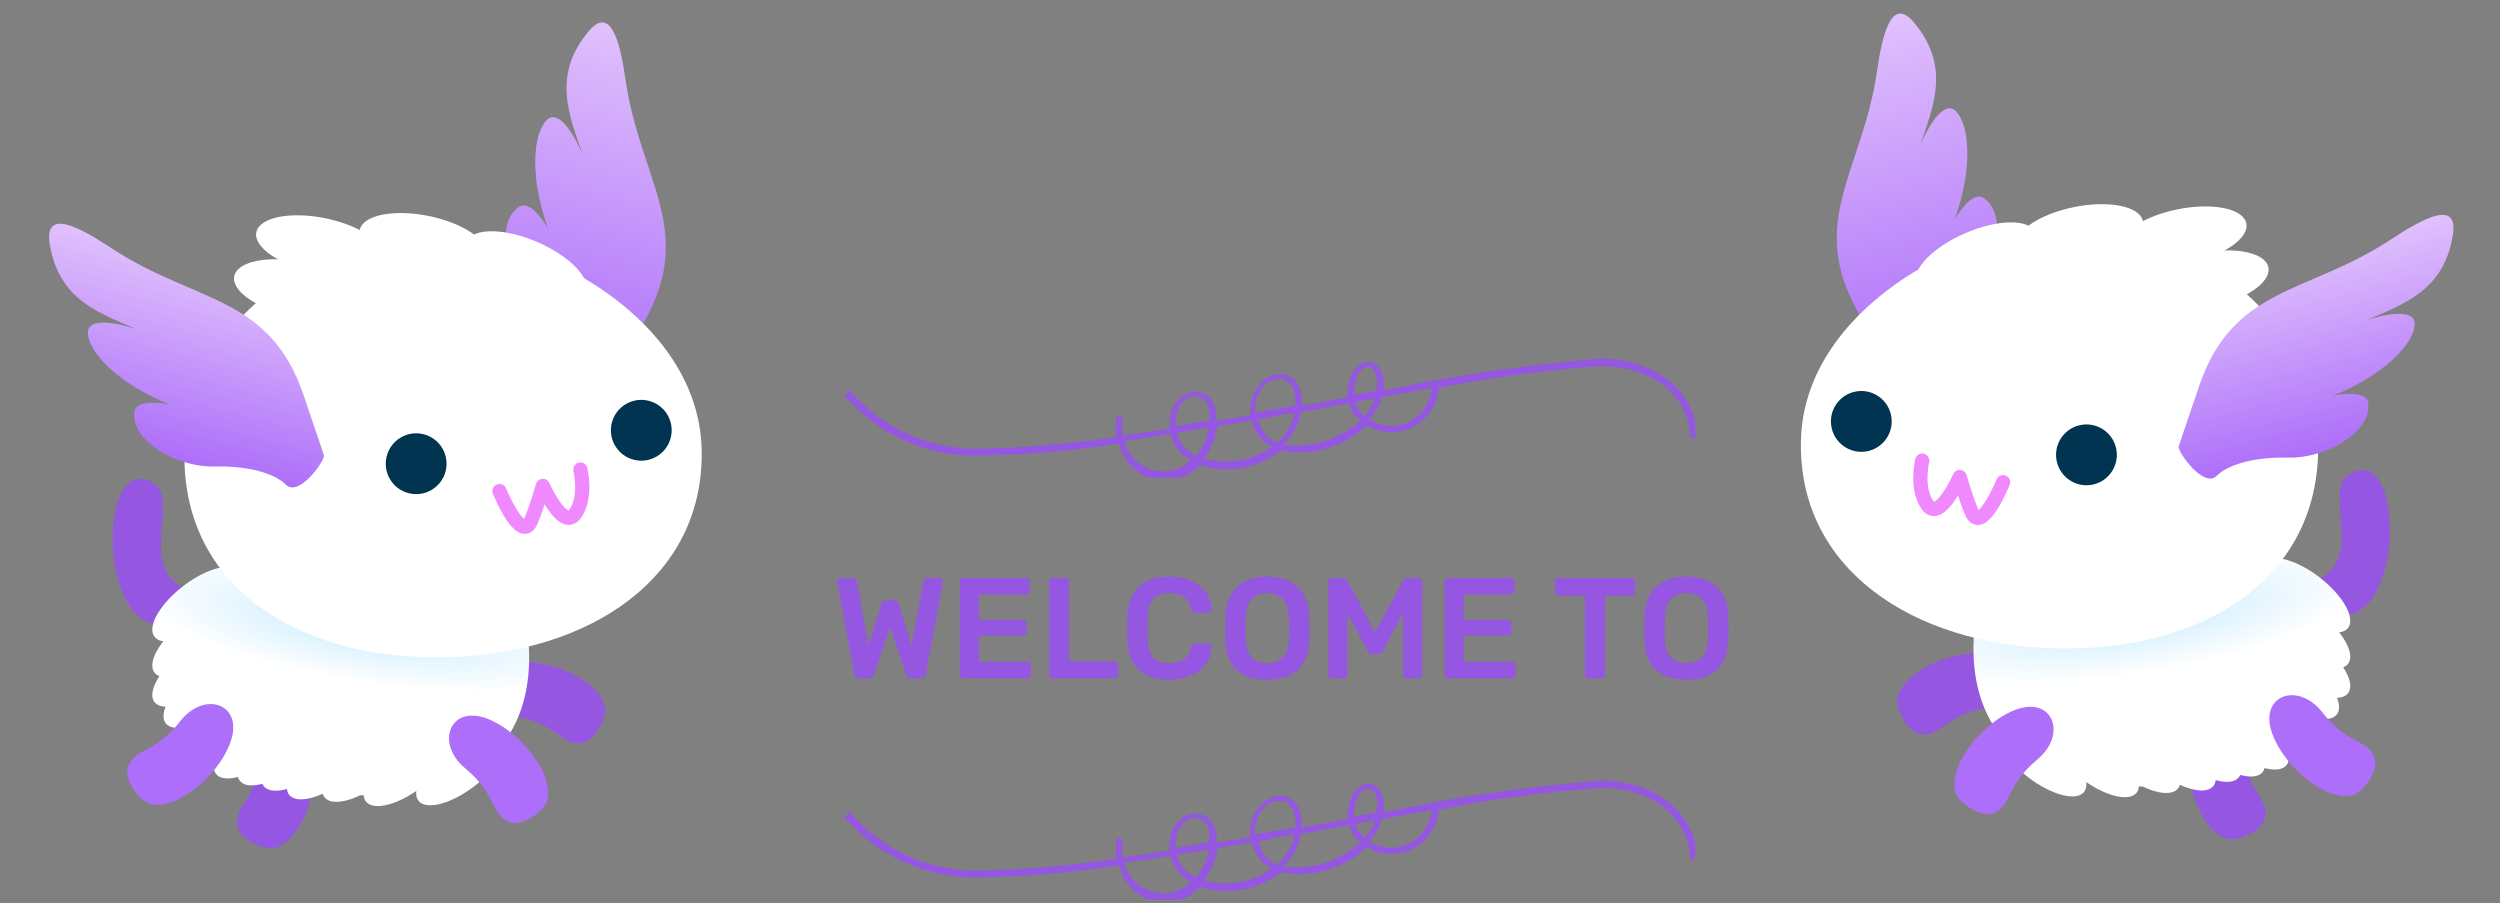<?xml version="1.0"?>
<svg xmlns="http://www.w3.org/2000/svg" fill="none" viewBox="0 0 476 172" width="476" height="172"><rect x="0" y="0" width="476" height="172" fill="#808080" stroke="none"/><path fill="#9556E1" d="M163.608 129.148c-.272 0-.491-.072-.654-.218-.146-.163-.246-.364-.3-.6l-3.247-17.486c0-.055-.009-.1-.027-.137v-.081c0-.164.055-.301.164-.41.127-.109.263-.163.409-.163h2.4c.455 0 .71.182.764.545l2.265 12.358 2.455-7.993c.054-.145.145-.291.272-.436.146-.164.355-.246.628-.246h1.473c.291 0 .5.082.627.246.128.145.21.291.246.436l2.482 7.966 2.265-12.331c.054-.363.309-.545.763-.545h2.401c.146 0 .273.054.382.163.109.109.164.246.164.41v.081c0 .037-.009.082-.028.137l-3.246 17.486c-.036.236-.136.437-.3.6-.164.146-.382.218-.655.218h-1.827c-.273 0-.491-.072-.655-.218-.146-.145-.246-.3-.3-.464l-3.056-9.111-3.055 9.111c-.073.164-.182.319-.327.464-.146.146-.364.218-.655.218h-1.828Zm19.789 0c-.182 0-.336-.063-.464-.191-.127-.127-.191-.281-.191-.463v-17.759c0-.2.064-.364.191-.491.128-.128.282-.191.464-.191H195.4c.2 0 .364.063.491.191.128.127.191.291.191.491v1.8c0 .182-.063.337-.191.464-.127.127-.291.191-.491.191h-8.975v4.828h8.375c.2 0 .364.064.491.191.127.109.191.264.191.464v1.691c0 .2-.064.364-.191.491-.127.11-.291.164-.491.164h-8.375v4.992h9.193c.2 0 .364.064.491.191.128.128.191.291.191.491v1.801c0 .182-.063.336-.191.463-.127.128-.291.191-.491.191h-12.221Zm16.97 0c-.182 0-.336-.063-.464-.191-.127-.127-.191-.281-.191-.463v-17.787c0-.181.064-.336.191-.463.128-.128.282-.191.464-.191h2.537c.182 0 .336.063.464.191.127.127.191.282.191.463v15.195h8.647c.2 0 .364.064.491.191.128.127.191.291.191.491v1.91c0 .182-.063.336-.191.463-.127.128-.291.191-.491.191h-11.839Zm22.295.273c-1.691 0-3.128-.291-4.31-.873-1.164-.6-2.055-1.446-2.673-2.537-.619-1.109-.964-2.437-1.037-3.983-.018-.745-.027-1.545-.027-2.4s.009-1.673.027-2.455c.073-1.528.418-2.846 1.037-3.956.636-1.109 1.537-1.955 2.7-2.537 1.183-.6 2.61-.9 4.283-.9 1.237 0 2.346.164 3.328.491.983.327 1.819.782 2.51 1.364.691.564 1.228 1.228 1.61 1.991.382.764.582 1.592.6 2.483.018.163-.037.3-.164.409-.109.109-.245.164-.409.164h-2.592c-.2 0-.363-.046-.491-.137-.127-.109-.218-.282-.272-.518-.291-1.2-.792-2.019-1.501-2.455-.709-.437-1.591-.655-2.646-.655-1.218 0-2.191.346-2.919 1.037-.727.673-1.118 1.791-1.173 3.355-.054 1.491-.054 3.019 0 4.583.055 1.564.446 2.692 1.173 3.383.728.673 1.701 1.009 2.919 1.009 1.055 0 1.937-.218 2.646-.655.709-.454 1.21-1.273 1.501-2.455.054-.254.145-.427.272-.518.128-.091.291-.137.491-.137h2.592c.164 0 .3.055.409.164.127.109.182.246.164.409-.018.891-.218 1.719-.6 2.483s-.919 1.437-1.61 2.018c-.691.564-1.527 1.01-2.51 1.337-.982.328-2.091.491-3.328.491Zm18.621 0c-1.618 0-3.01-.263-4.174-.791-1.163-.545-2.073-1.373-2.728-2.482-.654-1.128-1.009-2.528-1.063-4.201-.019-.782-.028-1.555-.028-2.319s.009-1.546.028-2.346c.054-1.655.418-3.037 1.091-4.147.673-1.109 1.591-1.946 2.755-2.509 1.182-.564 2.555-.846 4.119-.846 1.564 0 2.937.282 4.119.846 1.183.563 2.11 1.4 2.783 2.509.673 1.11 1.037 2.492 1.091 4.147.037.8.055 1.582.055 2.346s-.018 1.537-.055 2.319c-.054 1.673-.409 3.073-1.064 4.201-.654 1.109-1.573 1.937-2.755 2.482-1.164.528-2.555.791-4.174.791Zm0-3.137c1.182 0 2.146-.345 2.892-1.037.746-.709 1.146-1.855 1.2-3.437.037-.8.055-1.537.055-2.209 0-.692-.018-1.428-.055-2.21-.036-1.055-.236-1.91-.6-2.564-.346-.673-.818-1.155-1.419-1.446-.6-.309-1.291-.464-2.073-.464-.764 0-1.446.155-2.046.464-.6.291-1.082.773-1.446 1.446-.345.654-.536 1.509-.572 2.564-.019.782-.028 1.518-.028 2.21 0 .672.009 1.409.028 2.209.054 1.582.454 2.728 1.2 3.437.746.692 1.7 1.037 2.864 1.037Zm12.312 2.864c-.2 0-.364-.063-.491-.191-.127-.127-.191-.281-.191-.463v-17.759c0-.2.064-.364.191-.491.127-.128.291-.191.491-.191h2.155c.255 0 .446.072.573.218.127.127.209.227.245.3l5.265 9.821 5.32-9.821c.036-.073.118-.173.245-.3.128-.146.319-.218.573-.218h2.128c.2 0 .364.063.491.191.127.127.191.291.191.491v17.759c0 .182-.064.336-.191.463-.127.128-.291.191-.491.191h-2.291c-.2 0-.364-.063-.491-.191-.11-.127-.164-.281-.164-.463v-11.812l-3.819 7.283a1.628 1.628 0 0 1-.355.437c-.145.109-.336.163-.573.163h-1.118c-.255 0-.455-.054-.6-.163a1.953 1.953 0 0 1-.328-.437l-3.819-7.283v11.812c0 .182-.064.336-.191.463-.127.128-.282.191-.464.191h-2.291Zm22.084 0c-.182 0-.336-.063-.464-.191-.127-.127-.191-.281-.191-.463v-17.759c0-.2.064-.364.191-.491.128-.128.282-.191.464-.191h12.003c.2 0 .364.063.491.191.127.127.191.291.191.491v1.8c0 .182-.064.337-.191.464s-.291.191-.491.191h-8.975v4.828h8.375c.2 0 .364.064.491.191.127.109.191.264.191.464v1.691c0 .2-.064.364-.191.491-.127.11-.291.164-.491.164h-8.375v4.992h9.193c.2 0 .364.064.491.191.128.128.191.291.191.491v1.801c0 .182-.063.336-.191.463-.127.128-.291.191-.491.191h-12.221Zm26.739 0c-.182 0-.337-.063-.464-.191-.127-.127-.191-.281-.191-.463v-15.086h-5.047c-.182 0-.336-.064-.463-.191-.128-.127-.191-.282-.191-.464v-2.018c0-.2.063-.364.191-.491.127-.128.281-.191.463-.191h13.913c.2 0 .364.063.491.191.127.127.191.291.191.491v2.018c0 .182-.064.337-.191.464s-.291.191-.491.191h-5.02v15.086c0 .182-.063.336-.19.463-.128.128-.291.191-.492.191h-2.509Zm18.653.273c-1.619 0-3.01-.263-4.174-.791-1.164-.545-2.073-1.373-2.728-2.482-.655-1.128-1.009-2.528-1.064-4.201a100.782 100.782 0 0 1 0-4.665c.055-1.655.418-3.037 1.091-4.147.673-1.109 1.592-1.946 2.756-2.509 1.182-.564 2.555-.846 4.119-.846 1.564 0 2.937.282 4.119.846 1.182.563 2.11 1.4 2.783 2.509.672 1.11 1.036 2.492 1.091 4.147.036.8.054 1.582.054 2.346s-.018 1.537-.054 2.319c-.055 1.673-.409 3.073-1.064 4.201-.655 1.109-1.573 1.937-2.755 2.482-1.164.528-2.556.791-4.174.791Zm0-3.137c1.182 0 2.146-.345 2.891-1.037.746-.709 1.146-1.855 1.201-3.437.036-.8.054-1.537.054-2.209 0-.692-.018-1.428-.054-2.21-.037-1.055-.237-1.91-.6-2.564-.346-.673-.819-1.155-1.419-1.446-.6-.309-1.291-.464-2.073-.464-.764 0-1.446.155-2.046.464-.6.291-1.082.773-1.446 1.446-.346.654-.536 1.509-.573 2.564-.018.782-.027 1.518-.027 2.21 0 .672.009 1.409.027 2.209.055 1.582.455 2.728 1.2 3.437.746.692 1.701 1.037 2.865 1.037ZM98.582 136.483c7.896 1.56 8.493 5.804 12.479 4.927 2.192-.483 4.177-4.289 4.19-6.113.025-5.146-10.269-10.176-17.661-9.134-7.393 1.042-6.367 8.863.992 10.32Zm-49.18 8.483c-1.029 7.984-5.218 8.861-4.076 12.786.627 2.147 4.531 3.882 6.375 3.745 5.134-.318 9.47-10.937 7.929-18.244-1.541-7.307-9.269-5.742-10.228 1.713Zm-16.984-26.03c-3.141.05-7.304.27-9.981-8.696-2.205-7.391-.86-20.613 5.297-18.906 4.932 1.365 2.86 5.978 2.936 13.175.076 7.196 6.207 8.103 6.207 8.103l-4.458 6.324Z"></path><path fill="url(#a)" fill-rule="evenodd" d="M31.112 122.088c-.736-.091-1.317-.368-1.685-.846-1.454-1.887.977-6.197 5.429-9.626 4.254-3.277 8.815-4.564 10.48-3.025 5.025-.585 11.547.683 20.657 2.755 8.215 1.867 13.217.381 17.229-.811 5.471-1.626 9.1-2.704 16.524 6.024 0 0 3.861 14.144-3.563 24.416.327 2.154-2.004 5.74-5.82 8.678-4.452 3.43-9.24 4.68-10.693 2.793-.364-.473-.485-1.098-.391-1.823l-.068.012c-4.098 2.788-8.214 3.685-9.544 1.959-.248-.322-.383-.716-.414-1.163-.225-.002-.451-.004-.678-.008-3.067 1.466-5.764 1.702-6.792.366-.151-.196-.261-.419-.33-.664-2.906 1.305-5.423 1.467-6.408.188-.236-.306-.369-.676-.409-1.095-2.024.567-3.664.429-4.415-.546a1.908 1.908 0 0 1-.253-.44c-1.974.532-3.569.382-4.306-.575-.164-.213-.279-.457-.346-.727-1.928.501-3.482.339-4.206-.602-.418-.543-.515-1.286-.335-2.152-3.19-1.941-5.486-4.203-7.087-6.595-.948-.023-1.692-.307-2.132-.878-.572-.743-.543-1.861-.025-3.154-.936-.027-1.671-.311-2.106-.877-.823-1.068-.401-2.914.928-4.936-.384-.146-.698-.366-.928-.665-.963-1.251-.221-3.566 1.685-5.983Z" clip-rule="evenodd"></path><path fill="#AD6EF9" d="M34.291 137.353c-4.933 6.362-8.987 4.995-9.991 8.958-.551 2.176 1.941 5.647 3.582 6.482 4.583 2.333 13.696-4.619 16.074-11.707 2.378-7.088-5.06-9.668-9.664-3.733Zm54.323 8.97c6.218 5.132 4.724 9.133 8.664 10.275 2.154.617 5.7-1.774 6.579-3.389 2.467-4.521-4.217-13.839-11.221-16.421-7.004-2.582-9.814 4.763-4.021 9.535Z"></path><path fill="url(#b)" d="M116.629 71.923s.787-1.31 6.035-10.684c9.877-17.482-.82-26.986-3.555-46.02-1.002-6.993-2.776-14.359-7.045-9.245-7.084 8.475-3.574 16.125-1.252 23.164-2.61-5.857-5.033-7.77-6.564-6.415-2.878 2.602-3.381 11.245.112 20.845 0 0-3.176-5.812-5.605-4.151-4.566 3.218-2.427 13.085 2.348 18.236 5.228 5.643 6.688 10.132 6.544 12.538-.105 3.526 8.291 2.489 8.982 1.731Z"></path><path fill="#fff" d="M133.591 85.442c.651 24.589-21.311 39.01-48.492 39.696-27.181.686-49.319-12.493-49.969-37.083-.65-24.59 21.94-43.203 49.142-43.229 18.776-.006 48.673 16.005 49.318 40.615Z"></path><path stroke="#F088FE" stroke-linecap="round" stroke-linejoin="round" stroke-width="2.71" d="M95.101 93.499s4.048 9.908 5.956 5.794c.932-2.2 1.773-4.96 2.305-6.777 0 0 3.789 8.52 6.105 5.377 2.317-3.143 1.043-8.495 1.043-8.495"></path><path fill="#003451" d="M77.814 93.904c3.098.785 6.246-1.092 7.032-4.192.785-3.1-1.09-6.249-4.188-7.034-3.098-.785-6.246 1.092-7.031 4.192-.785 3.1 1.09 6.249 4.188 7.034Z"></path><path fill="url(#c)" d="M61.697 86.749s-.465-1.45-3.948-11.658c-6.489-19.019-20.697-17.333-36.715-27.952-5.883-3.888-12.535-7.461-11.593-.883 1.665 10.947 9.656 13.393 16.445 16.378-6.101-1.934-9.145-1.395-9.151.646-.005 3.918 6.145 9.995 15.629 13.774 0 0-6.447-1.489-6.78 1.402-.652 5.552 8.142 10.522 15.129 10.361 7.72-.165 12.008 1.743 13.722 3.476 2.528 2.417 7.348-4.522 7.263-5.543Z"></path><path fill="#003451" d="M120.679 87.537c3.098.785 6.246-1.092 7.032-4.192.785-3.1-1.09-6.249-4.188-7.034-3.098-.785-6.246 1.092-7.032 4.192-.785 3.1 1.09 6.249 4.188 7.034Z"></path><ellipse fill="#fff" rx="12.336" ry="5.23" transform="scale(-1 1) rotate(-23.39 72.796 267.56)"></ellipse><ellipse fill="#fff" rx="12.336" ry="5.23" transform="scale(-1 1) rotate(-11.516 189.035 422.689)"></ellipse><ellipse fill="#fff" rx="12.336" ry="5.23" transform="scale(-1 1) rotate(-11.516 201.011 325.262)"></ellipse><ellipse fill="#fff" rx="12.336" ry="5.23" transform="scale(-1 1) rotate(-11.516 244.602 308.604)"></ellipse><path fill="#9556E1" d="M377.914 134.796c-7.896 1.559-8.493 5.804-12.479 4.927-2.192-.483-4.177-4.29-4.19-6.113-.025-5.146 10.269-10.177 17.661-9.135 7.393 1.043 6.368 8.863-.992 10.321Zm49.18 8.482c1.029 7.984 5.219 8.861 4.077 12.786-.627 2.148-4.531 3.882-6.376 3.746-5.134-.319-9.47-10.937-7.929-18.244 1.542-7.307 9.27-5.742 10.228 1.712Zm16.984-26.029c3.141.049 7.304.269 9.981-8.696 2.205-7.391.86-20.613-5.297-18.906-4.932 1.365-2.859 5.978-2.935 13.174-.076 7.196-6.207 8.103-6.207 8.103l4.458 6.325Z"></path><path fill="url(#d)" fill-rule="evenodd" d="M445.384 120.401c.735-.092 1.317-.368 1.685-.846 1.454-1.887-.977-6.197-5.429-9.627-4.254-3.277-8.815-4.564-10.48-3.025-5.026-.585-11.547.684-20.658 2.755-8.215 1.868-13.217.382-17.229-.81-5.471-1.626-9.099-2.704-16.524 6.023 0 0-3.861 14.144 3.563 24.417-.327 2.153 2.004 5.739 5.819 8.678 4.452 3.429 9.24 4.679 10.694 2.792.364-.473.484-1.098.39-1.823l.068.013c4.098 2.787 8.214 3.684 9.544 1.959.248-.323.383-.716.414-1.164.224-.001.451-.004.678-.007 3.067 1.466 5.764 1.701 6.792.366.152-.197.261-.419.33-.665 2.906 1.305 5.423 1.468 6.409.188.235-.306.369-.676.408-1.095 2.025.567 3.665.43 4.416-.545.104-.135.188-.282.253-.44 1.973.531 3.568.381 4.306-.576.163-.213.278-.456.346-.726 1.928.5 3.481.339 4.206-.602.419-.543.515-1.287.335-2.152 3.19-1.941 5.486-4.204 7.086-6.595.948-.024 1.692-.307 2.132-.878.572-.743.543-1.862.025-3.154.935-.028 1.67-.312 2.106-.877.823-1.069.401-2.914-.929-4.937.384-.145.698-.366.929-.665.963-1.251.221-3.565-1.685-5.982Z" clip-rule="evenodd"></path><path fill="#AD6EF9" d="M442.205 135.665c4.934 6.363 8.987 4.995 9.991 8.959.551 2.175-1.94 5.647-3.581 6.482-4.583 2.332-13.696-4.619-16.074-11.707-2.378-7.088 5.06-9.668 9.664-3.734Zm-54.324 8.97c-6.218 5.133-4.724 9.134-8.664 10.276-2.153.617-5.7-1.774-6.579-3.39-2.467-4.52 4.217-13.838 11.221-16.421 7.004-2.582 9.814 4.763 4.022 9.535Z"></path><path fill="url(#e)" d="M359.867 70.235s-.787-1.31-6.035-10.684c-9.876-17.482.82-26.986 3.555-46.02 1.002-6.993 2.776-14.359 7.045-9.245 7.084 8.475 3.574 16.125 1.252 23.164 2.611-5.857 5.033-7.77 6.564-6.415 2.878 2.602 3.381 11.245-.112 20.845 0 0 3.177-5.812 5.606-4.151 4.565 3.218 2.427 13.085-2.349 18.236-5.228 5.643-6.687 10.132-6.544 12.538.105 3.526-8.291 2.489-8.982 1.731Z"></path><path fill="#fff" d="M342.903 83.754c-.65 24.59 21.311 39.011 48.492 39.697 27.181.686 49.318-12.494 49.969-37.083.65-24.59-21.94-43.203-49.143-43.229-18.776-.006-48.673 16.005-49.318 40.615Z"></path><path stroke="#F088FE" stroke-linecap="round" stroke-linejoin="round" stroke-width="2.71" d="M381.395 91.811s-4.048 9.907-5.956 5.794c-.932-2.2-1.773-4.96-2.305-6.777 0 0-3.789 8.52-6.105 5.377-2.316-3.143-1.043-8.495-1.043-8.495"></path><path fill="#003451" d="M398.682 92.217c-3.098.785-6.246-1.092-7.031-4.192-.785-3.1 1.089-6.249 4.188-7.034 3.098-.785 6.246 1.092 7.031 4.192.785 3.1-1.09 6.249-4.188 7.034Z"></path><path fill="url(#f)" d="M414.799 85.062s.465-1.45 3.948-11.658c6.489-19.019 20.697-17.333 36.715-27.952 5.883-3.888 12.534-7.461 11.593-.883-1.665 10.947-9.656 13.393-16.445 16.378 6.101-1.934 9.145-1.395 9.151.646.005 3.918-6.145 9.995-15.629 13.774 0 0 6.447-1.489 6.78 1.402.652 5.552-8.142 10.522-15.129 10.361-7.72-.165-12.008 1.743-13.721 3.476-2.528 2.417-7.349-4.522-7.263-5.543Z"></path><path fill="#003451" d="M355.817 85.85c-3.098.785-6.246-1.092-7.031-4.192-.786-3.1 1.089-6.249 4.187-7.034 3.098-.785 6.247 1.092 7.032 4.192.785 3.1-1.09 6.249-4.188 7.034Z"></path><ellipse cx="376.259" cy="49.199" fill="#fff" rx="12.336" ry="5.23" transform="rotate(-23.39 376.259 49.199)"></ellipse><ellipse cx="395.916" cy="44.56" fill="#fff" rx="12.336" ry="5.23" transform="rotate(-11.516 395.916 44.56)"></ellipse><ellipse cx="415.608" cy="44.99" fill="#fff" rx="12.336" ry="5.23" transform="rotate(-11.516 415.608 44.99)"></ellipse><ellipse cx="419.811" cy="53.357" fill="#fff" rx="12.336" ry="5.23" transform="rotate(-11.516 419.811 53.357)"></ellipse><g clip-path="url(#g)"><path fill="#9556E1" d="M161.786 154.603c3.136 3.653 7.026 6.545 11.388 8.466 4.362 1.921 9.086 2.823 13.831 2.641a200.852 200.852 0 0 0 25.527-2.206 19.745 19.745 0 0 1 0-3.859h1.23a17.139 17.139 0 0 0 0 3.623l8.919-1.339a3.311 3.311 0 0 1 0-.867c0-7.404 8.765-8.428 8.995-1.339v.709l6.382-1.024a3.931 3.931 0 0 1 0-.945c0-7.877 9.841-9.925 9.841-1.418v.552l8.689-1.654v-.709c0-6.853 6.919-8.586 6.919-1.261v.709c13.592-2.946 27.359-4.973 41.212-6.065 11.609 0 18.452 7.325 18.452 15.045h-1.384c0-7.247-6.381-13.627-17.068-13.627a236.654 236.654 0 0 0-30.755 4.175c-.146 1.56-.676 3.058-1.539 4.353-.863 1.295-2.032 2.345-3.398 3.052-1.366.708-2.885 1.05-4.414.994-1.53-.055-3.021-.506-4.335-1.31-2.191 2.053-4.818 3.556-7.674 4.39-2.855.834-5.861.976-8.78.414-2.155 1.698-4.68 2.835-7.358 3.315-2.677.48-5.429.289-8.019-.558-1.104 1.233-2.515 2.134-4.081 2.607a8.792 8.792 0 0 1-4.809.08c-1.581-.421-3.019-1.275-4.162-2.469-1.143-1.195-1.947-2.686-2.325-4.314a194.011 194.011 0 0 1-25.757 2.285c-4.993.257-9.979-.643-14.585-2.634-4.606-1.991-8.714-5.022-12.018-8.866l1.076-.946Zm64.97 13.312c-.956-.501-1.798-1.201-2.474-2.056-.675-.854-1.168-1.844-1.448-2.906l-8.765 1.339c.354 1.308 1.033 2.5 1.969 3.461.936.96 2.099 1.657 3.375 2.021 1.277.365 2.624.385 3.91.059 1.286-.325 2.469-.986 3.433-1.918Zm3.536-8.507c0-5.513-6.458-4.489-6.458 1.339v.709l6.458-1.103v-.945Zm-6.228 3.309c.25.952.704 1.835 1.329 2.585.625.749 1.406 1.346 2.285 1.747 1.327-1.461 2.186-3.302 2.461-5.278l-6.075.946Zm7.689-1.182c-.249 2.232-1.131 4.341-2.537 6.065 2.196.63 4.501.752 6.748.357s4.381-1.297 6.246-2.641c-.987-.444-1.854-1.128-2.524-1.993-.67-.864-1.123-1.884-1.321-2.97l-6.612 1.182Zm14.916-4.805c0-6.931-7.688-4.726-7.688 1.418v.709l7.688-1.339v-.788Zm-3.46 7.877c1.628-1.467 2.759-3.425 3.23-5.593-2.307 0-4.537.867-6.843 1.182.179.938.571 1.819 1.146 2.572.574.753 1.314 1.356 2.16 1.76l.307.079Zm1.384.394c2.582.331 5.203.088 7.685-.714 2.481-.802 4.764-2.144 6.693-3.934-1.019-.829-1.769-1.955-2.153-3.229l-9.072 1.654c-.467 2.38-1.682 4.539-3.46 6.144l.307.079Zm17.684-11.264c0-5.75-4.459-4.017-4.459 1.26v.473l4.305-.788a4.027 4.027 0 0 0-.153-1.024l.307.079Zm-4.229 3.151c.312 1.034.93 1.942 1.769 2.599.851-.974 1.528-2.094 1.999-3.308l-3.768.709Zm2.768 3.308c1.116.721 2.394 1.136 3.712 1.205 1.318.069 2.63-.211 3.812-.812 1.182-.601 2.192-1.504 2.935-2.621.742-1.117 1.192-2.412 1.305-3.758l-9.38 1.733c-.513 1.576-1.383 3.007-2.537 4.174l.153.079Z"></path></g><g clip-path="url(#h)"><path fill="#9556E1" d="M161.786 74.291c3.136 3.653 7.026 6.545 11.388 8.466 4.362 1.921 9.086 2.823 13.831 2.641a200.741 200.741 0 0 0 25.527-2.205 19.752 19.752 0 0 1 0-3.86h1.23a17.142 17.142 0 0 0 0 3.623l8.919-1.339a3.307 3.307 0 0 1 0-.866c0-7.404 8.765-8.428 8.995-1.339v.709l6.382-1.024a3.932 3.932 0 0 1 0-.945c0-7.877 9.841-9.925 9.841-1.418v.551l8.689-1.654v-.709c0-6.853 6.919-8.586 6.919-1.26v.709a309.238 309.238 0 0 1 41.212-6.065c11.609 0 18.452 7.325 18.452 15.044h-1.384c0-7.247-6.381-13.627-17.068-13.627a236.653 236.653 0 0 0-30.755 4.175c-.146 1.561-.676 3.058-1.539 4.353-.863 1.295-2.032 2.345-3.398 3.052s-2.885 1.05-4.414.994c-1.53-.055-3.021-.506-4.335-1.311-2.191 2.053-4.818 3.556-7.674 4.39a18.702 18.702 0 0 1-8.78.415c-2.155 1.697-4.68 2.834-7.358 3.314a16.452 16.452 0 0 1-8.019-.557c-1.104 1.232-2.515 2.133-4.081 2.607a8.79 8.79 0 0 1-4.809.08c-1.581-.421-3.019-1.275-4.162-2.47-1.143-1.195-1.947-2.686-2.325-4.313a193.976 193.976 0 0 1-25.757 2.284c-4.993.258-9.979-.642-14.585-2.634-4.606-1.991-8.714-5.022-12.018-8.866l1.076-.945Zm64.97 13.312c-.956-.501-1.798-1.201-2.474-2.056-.675-.855-1.168-1.845-1.448-2.906l-8.765 1.339c.354 1.308 1.033 2.5 1.969 3.461.936.961 2.099 1.657 3.375 2.021a7.513 7.513 0 0 0 3.91.059c1.286-.326 2.469-.987 3.433-1.918Zm3.536-8.507c0-5.514-6.458-4.49-6.458 1.339v.709l6.458-1.103v-.945Zm-6.228 3.308c.25.952.704 1.835 1.329 2.585.625.75 1.406 1.347 2.285 1.747 1.327-1.46 2.186-3.302 2.461-5.277l-6.075.945Zm7.689-1.181c-.249 2.232-1.131 4.341-2.537 6.065 2.196.63 4.501.752 6.748.357 2.247-.395 4.381-1.297 6.246-2.641-.987-.444-1.854-1.127-2.524-1.992-.67-.865-1.123-1.884-1.321-2.97l-6.612 1.181Zm14.916-4.805c0-6.931-7.688-4.726-7.688 1.418v.709l7.688-1.339v-.788Zm-3.46 7.877c1.628-1.466 2.759-3.425 3.23-5.593-2.307 0-4.537.867-6.843 1.182.179.938.571 1.819 1.146 2.572.574.753 1.314 1.356 2.16 1.76l.307.079Zm1.384.394c2.582.332 5.203.088 7.685-.714 2.481-.802 4.764-2.144 6.693-3.933-1.019-.83-1.769-1.955-2.153-3.229l-9.072 1.654c-.467 2.38-1.682 4.538-3.46 6.144l.307.079Zm17.684-11.264c0-5.75-4.459-4.017-4.459 1.26v.473l4.305-.788a4.028 4.028 0 0 0-.153-1.024l.307.079Zm-4.229 3.151c.312 1.034.93 1.942 1.769 2.599a11.153 11.153 0 0 0 1.999-3.308l-3.768.709Zm2.768 3.308c1.116.721 2.394 1.136 3.712 1.205 1.318.069 2.63-.211 3.812-.812 1.182-.601 2.192-1.504 2.935-2.621.742-1.117 1.192-2.412 1.305-3.758L263.2 75.63c-.513 1.577-1.383 3.007-2.537 4.175l.153.079Z"></path></g><defs><linearGradient id="b" x1="121.896" x2="105.377" y1="6.052" y2="71.263" gradientUnits="userSpaceOnUse"><stop stop-color="#E0C1FD"></stop><stop offset="1" stop-color="#AD6EF9"></stop></linearGradient><linearGradient id="c" x1="39.602" x2="30.186" y1="49.593" y2="86.764" gradientUnits="userSpaceOnUse"><stop stop-color="#E0C1FD"></stop><stop offset="1" stop-color="#AD6EF9"></stop></linearGradient><linearGradient id="e" x1="354.6" x2="371.119" y1="4.365" y2="69.575" gradientUnits="userSpaceOnUse"><stop stop-color="#E0C1FD"></stop><stop offset="1" stop-color="#AD6EF9"></stop></linearGradient><linearGradient id="f" x1="436.894" x2="446.31" y1="47.905" y2="85.077" gradientUnits="userSpaceOnUse"><stop stop-color="#E0C1FD"></stop><stop offset="1" stop-color="#AD6EF9"></stop></linearGradient><radialGradient id="a" cx="0" cy="0" r="1" gradientTransform="matrix(-5.415 34.728 -136.868 -21.342 70.293 118.746)" gradientUnits="userSpaceOnUse"><stop stop-color="#C8EBFF"></stop><stop offset=".323" stop-color="#fff"></stop><stop offset="1" stop-color="#fff"></stop></radialGradient><radialGradient id="d" cx="0" cy="0" r="1" gradientTransform="matrix(5.415 34.728 -136.868 21.342 406.203 117.058)" gradientUnits="userSpaceOnUse"><stop stop-color="#C8EBFF"></stop><stop offset=".323" stop-color="#fff"></stop><stop offset="1" stop-color="#fff"></stop></radialGradient><clipPath id="g"><path fill="#fff" d="M0 0h162v23H0z" transform="translate(160.786 148.305)"></path></clipPath><clipPath id="h"><path fill="#fff" d="M0 0h162v23H0z" transform="translate(160.786 67.992)"></path></clipPath></defs></svg>